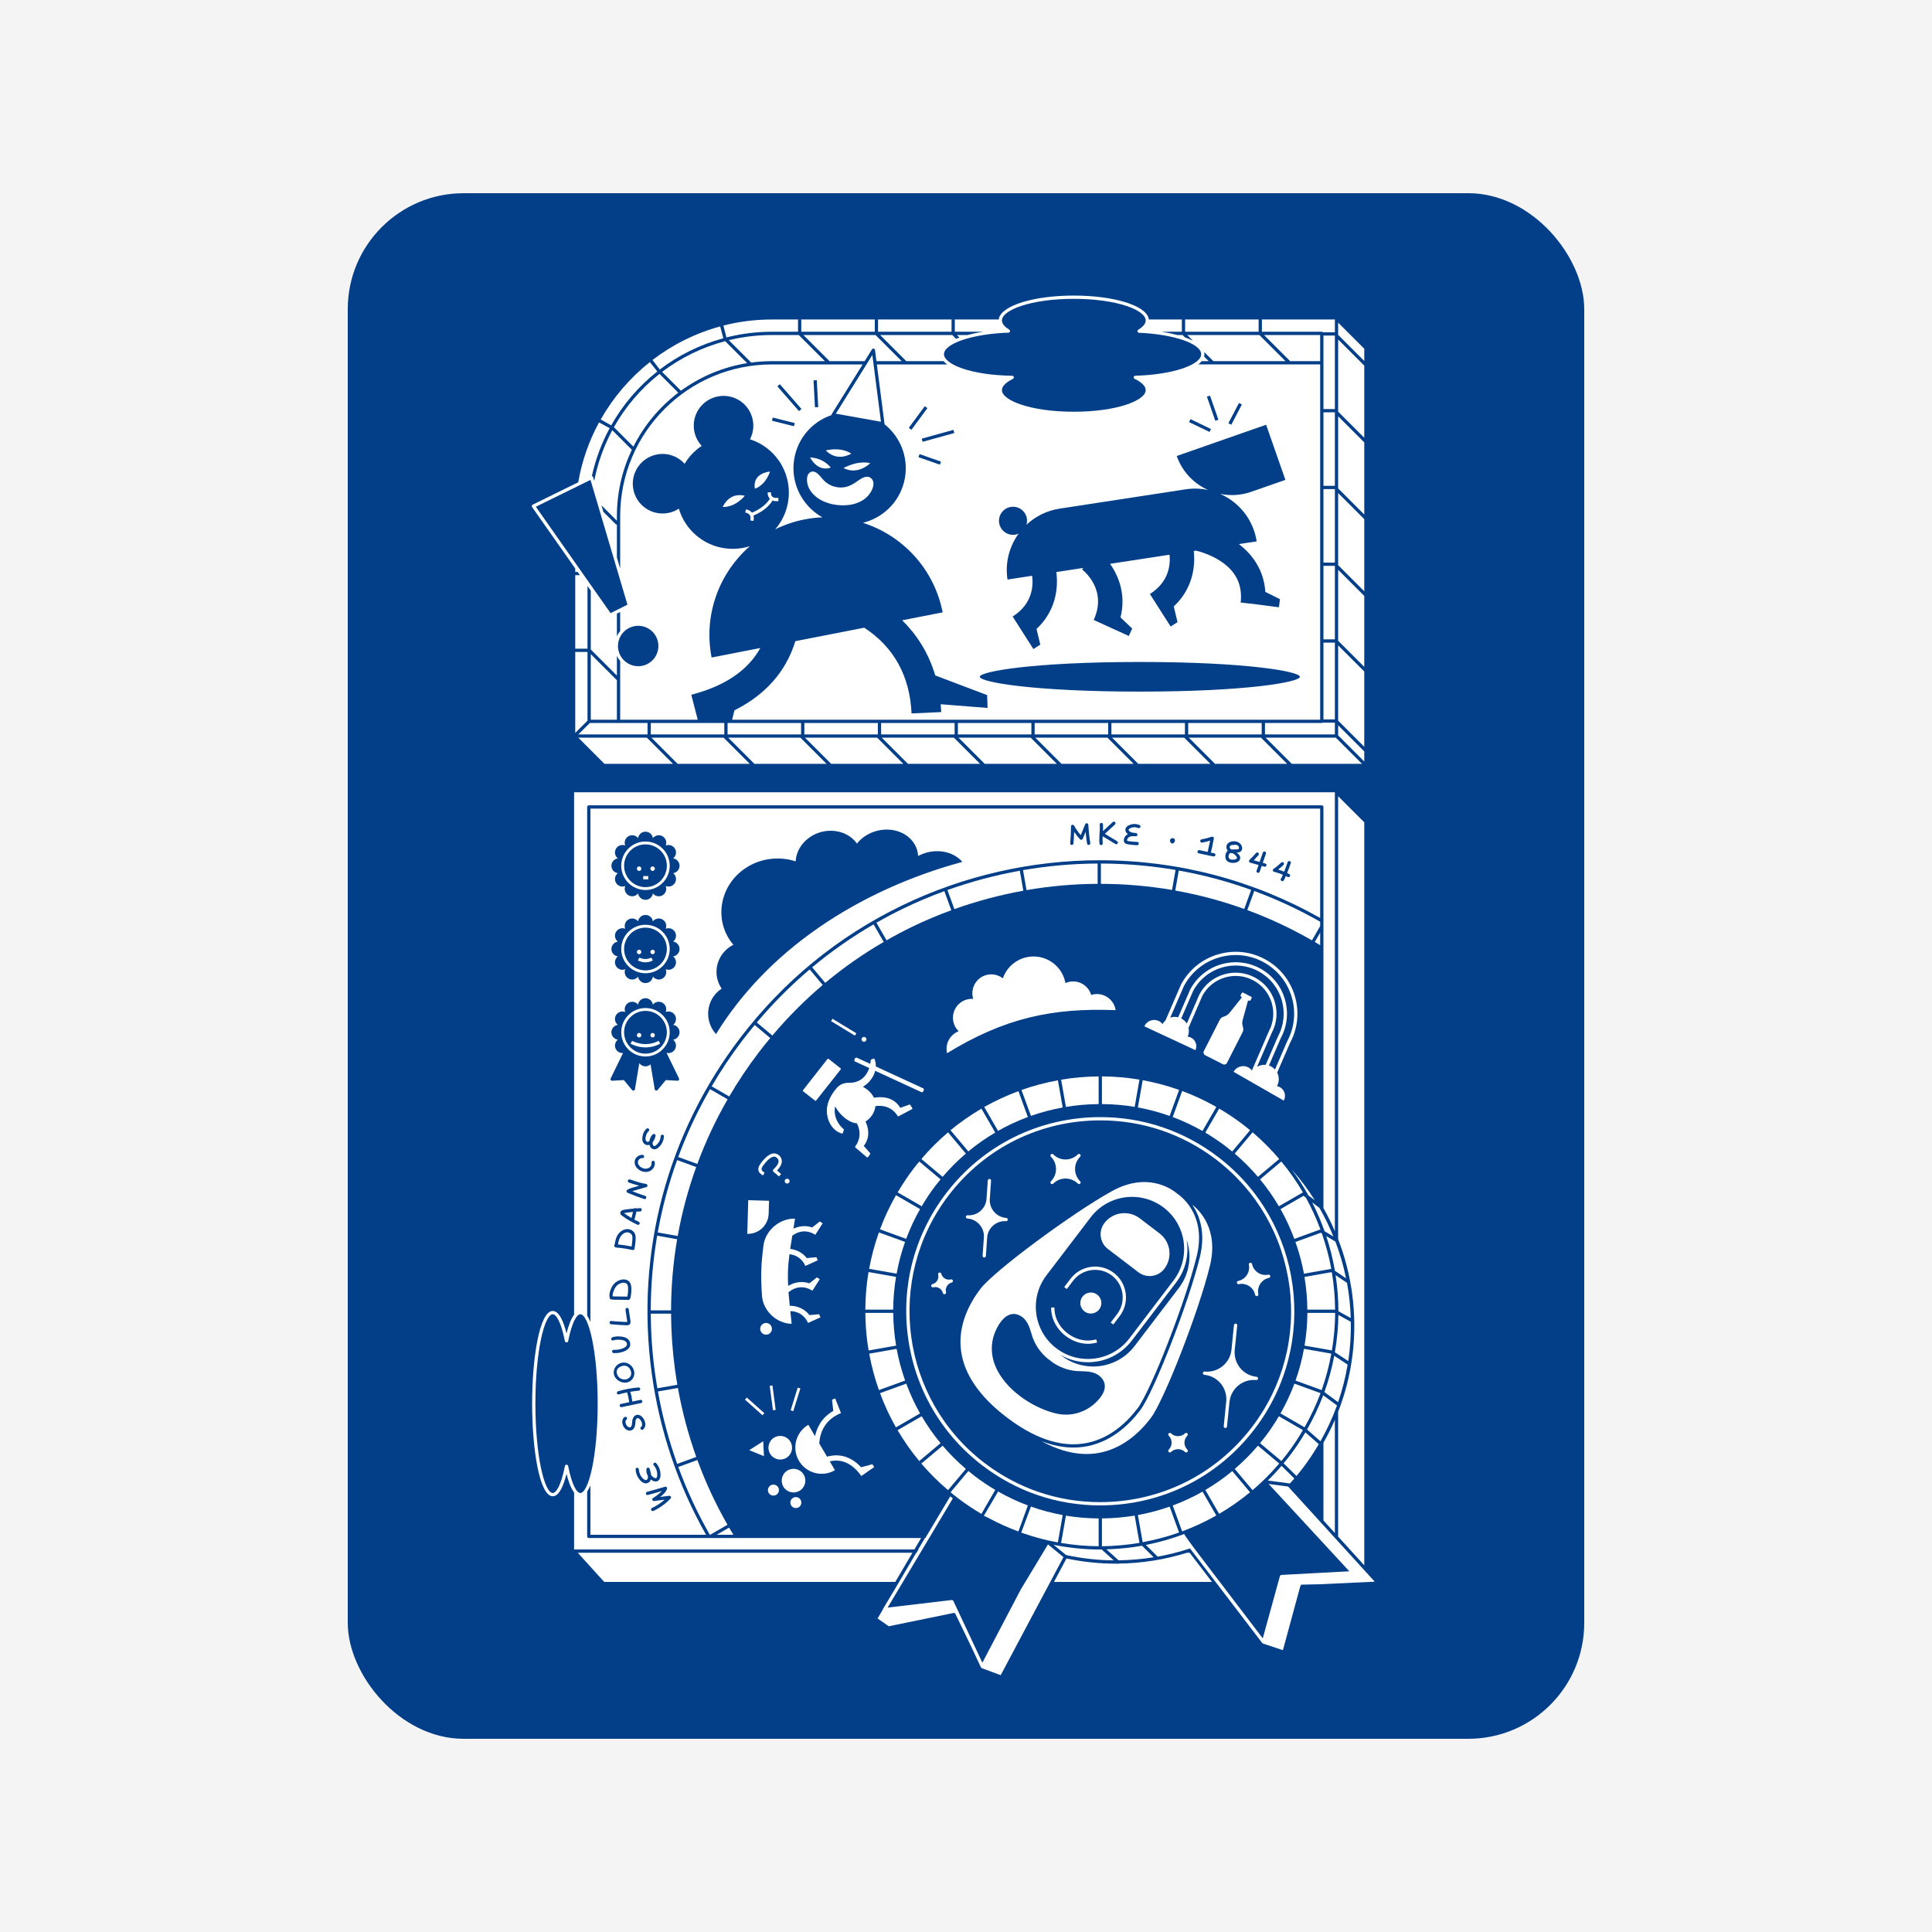 <?xml version="1.0" encoding="UTF-8"?>
<svg xmlns="http://www.w3.org/2000/svg" width="500" height="500" viewBox="0 0 500 500">
  <g id="a" data-name="Layer 2">
    <rect x="0" y="0" width="500" height="500" fill="#f4f4f4"></rect>
  </g>
  <g id="b" data-name="Layer 1">
    <g>
      <rect x="90" y="50" width="320" height="400" rx="30" ry="30" fill="#023f88"></rect>
      <g>
        <rect x="168.427" y="187.11" width="19.022" height="2.958" fill="#fff"></rect>
        <path d="M187.208,87.539l-.835-3.059c-6.431,1.754-12.356,4.737-17.509,8.686l1.887,2.466c4.798-3.657,10.352-6.437,16.457-8.093Z" fill="#fff"></path>
        <rect x="342.506" y="86.84" width="2.959" height="19.023" fill="#fff"></rect>
        <rect x="208.163" y="187.11" width="19.023" height="2.958" fill="#fff"></rect>
        <rect x="342.506" y="106.708" width="2.959" height="19.022" fill="#fff"></rect>
        <polygon points="149.673 190.068 167.582 190.068 167.582 187.11 152.64 187.11 149.673 190.068" fill="#fff"></polygon>
        <rect x="247.899" y="187.11" width="19.023" height="2.958" fill="#fff"></rect>
        <path d="M170.108,96.139l-1.931-2.432c-5.132,4.074-9.46,9.113-12.71,14.845l2.709,1.536c3.026-5.373,7.077-10.113,11.932-13.95Z" fill="#fff"></path>
        <rect x="342.506" y="146.443" width="2.959" height="19.022" fill="#fff"></rect>
        <rect x="342.506" y="166.311" width="2.959" height="19.869" fill="#fff"></rect>
        <rect x="342.506" y="126.575" width="2.959" height="19.023" fill="#fff"></rect>
        <rect x="228.031" y="187.11" width="19.023" height="2.958" fill="#fff"></rect>
        <path d="M342.083,187.11h-14.712v2.958h18.094v-3.042h-3.142c-.069,.049-.149,.084-.24,.084Z" fill="#fff"></path>
        <rect x="287.635" y="187.11" width="19.022" height="2.958" fill="#fff"></rect>
        <rect x="267.767" y="187.11" width="19.023" height="2.958" fill="#fff"></rect>
        <rect x="307.503" y="187.11" width="19.022" height="2.958" fill="#fff"></rect>
        <rect x="188.295" y="187.11" width="19.022" height="2.958" fill="#fff"></rect>
        <path d="M158.882,110.557l5.036,5.036c2.767-5.497,6.757-10.274,11.618-13.968l-4.858-4.859c-4.806,3.787-8.811,8.475-11.796,13.791Z" fill="#fff"></path>
        <path d="M199.739,93.466h13.744l-6.762-6.762h-6.981c-3.678,0-7.345,.431-10.896,1.281-.074,.018-.146,.04-.221,.058l5.788,5.788c1.745-.233,3.521-.365,5.328-.365Z" fill="#fff"></path>
        <path d="M193.364,93.979l-5.689-5.688c-6.057,1.609-11.568,4.342-16.326,7.952l4.874,4.875c4.977-3.619,10.812-6.123,17.14-7.139Z" fill="#fff"></path>
        <polygon points="152.89 169.28 152.89 186.264 159.652 186.264 159.652 176.042 152.89 169.28" fill="#fff"></polygon>
        <path d="M223.773,93.463l1.896-3.049c.096-.15,.271-.229,.449-.189,.175,.038,.307,.182,.329,.359l.372,2.879h6.529l-6.761-6.761h-18.673l6.761,6.761h9.097Z" fill="#fff"></path>
        <polygon points="341.653 93.463 341.66 86.702 327.123 86.702 333.884 93.463 341.653 93.463" fill="#fff"></polygon>
        <polygon points="233.771 197.674 227.011 190.913 208.339 190.913 215.1 197.674 233.771 197.674" fill="#fff"></polygon>
        <polygon points="333.111 197.674 326.351 190.913 307.678 190.913 314.438 197.674 333.111 197.674" fill="#fff"></polygon>
        <polygon points="273.508 197.674 266.747 190.913 248.074 190.913 254.835 197.674 273.508 197.674" fill="#fff"></polygon>
        <polygon points="213.904 197.674 207.144 190.913 188.471 190.913 195.231 197.674 213.904 197.674" fill="#fff"></polygon>
        <polygon points="253.64 197.674 246.879 190.913 228.206 190.913 234.967 197.674 253.64 197.674" fill="#fff"></polygon>
        <polygon points="334.307 197.674 352.474 197.674 345.713 190.913 327.546 190.913 334.307 197.674" fill="#fff"></polygon>
        <polygon points="313.243 197.674 306.482 190.913 287.811 190.913 294.571 197.674 313.243 197.674" fill="#fff"></polygon>
        <polygon points="293.376 197.674 286.615 190.913 267.942 190.913 274.703 197.674 293.376 197.674" fill="#fff"></polygon>
        <polygon points="194.036 197.674 187.275 190.913 168.603 190.913 175.363 197.674 194.036 197.674" fill="#fff"></polygon>
        <polygon points="156.431 197.674 174.168 197.674 167.407 190.913 149.67 190.913 156.431 197.674" fill="#fff"></polygon>
        <polygon points="353.071 154.225 346.311 147.464 346.311 165.828 353.071 172.589 353.071 154.225" fill="#fff"></polygon>
        <polygon points="353.071 173.784 346.311 167.024 346.311 186.508 353.071 193.269 353.071 173.784" fill="#fff"></polygon>
        <polygon points="353.071 134.357 346.311 127.596 346.311 146.269 353.071 153.03 353.071 134.357" fill="#fff"></polygon>
        <polygon points="353.071 194.464 346.311 187.703 346.311 190.316 353.071 197.076 353.071 194.464" fill="#fff"></polygon>
        <polygon points="353.071 90.256 346.311 83.495 346.311 86.665 353.071 93.426 353.071 90.256" fill="#fff"></polygon>
        <polygon points="353.071 94.621 346.311 87.861 346.311 106.532 353.071 113.293 353.071 94.621" fill="#fff"></polygon>
        <polygon points="353.071 114.489 346.311 107.728 346.311 126.401 353.071 133.161 353.071 114.489" fill="#fff"></polygon>
        <path d="M187.05,131.208c3.431,.065,5.695-2.909,5.695-2.909-4.197-1.005-5.695,2.909-5.695,2.909Z" fill="#fff"></path>
        <path d="M198.439,123.836c.604-.975,.836-1.81,.836-1.81-4.914,.645-3.904,4.463-3.904,4.463,.744-.281,1.36-.7,1.866-1.171,.506-.471,.9-.994,1.202-1.482Z" fill="#fff"></path>
        <path d="M199.934,129.532c.269,.108,.585,.177,.968,.177,.045,0,.09,0,.137-.002l.422-.017-.032-.845-.423,.016c-1.325,.062-1.454-.868-1.47-1.055l-.03-.419-.843,.06,.029,.422c.024,.332,.177,.806,.538,1.191-.393,.679-1.637,2.392-4.619,3.608-.344-.411-.802-.649-1.128-.739l-.405-.112-.227,.809,.403,.117c.117,.034,1.14,.367,.971,1.524l-.062,.419,.837,.122,.061-.418c.054-.37,.025-.691-.054-.972,3.081-1.275,4.439-3.059,4.927-3.886Z" fill="#fff"></path>
        <path d="M225.222,119.898s-2.604-.981-6.922,1.215c0,0,3.187,2.072,6.922-1.215Z" fill="#fff"></path>
        <path d="M211.006,120.145c.447,.404,1.003,.772,1.669,.963s1.439,.207,2.32-.092c0,0-1.655-2.421-5.336-2.636,0,0,.453,.957,1.347,1.765Z" fill="#fff"></path>
        <path d="M213.719,116.556s2.498,3.083,6.597,.852c0,0-2.187-1.791-6.597-.852Z" fill="#fff"></path>
        <path d="M209.25,126.097c.594,1.314,1.63,2.39,2.965,3.176,1.336,.786,2.953,1.265,4.561,1.435,1.594,.168,3.26,.046,4.696-.421,1.437-.467,2.685-1.255,3.584-2.49,.794-1.09,1.605-2.999,.349-4.055-1.103-.927-2.575,.113-3.54,.799-1.433,1.02-2.897,1.787-4.822,1.595-1.853-.185-3.25-1.047-4.281-2.298-.241-.292-.564-.705-.938-1.06-.632-.6-1.418-1.05-2.204-.521-1.138,.765-.808,2.874-.371,3.839Z" fill="#fff"></path>
        <polygon points="227.994 109.152 225.761 91.868 216.312 107.062 227.994 109.152" fill="#fff"></polygon>
        <path d="M188.646,87.163c3.617-.865,7.35-1.305,11.094-1.305h6.786v-3.172h.845v3.17h19.022v-3.17h.845v3.17h19.023v-3.17h.845v3.17h7.326c-1.436,.224-2.8,.507-4.054,.846h-2.728l.651,.651c-.296,.108-.587,.218-.861,.335l-.985-.985h-18.673l6.761,6.761h9.647c.247,.294,.57,.575,.931,.849h-18.194l1.977,15.304c.007,.054-.004,.106-.017,.157,4.377,3.464,6.552,9.297,5.062,15.048-1.39,5.363-5.598,9.245-10.626,10.477,10.239,3.278,18.428,11.884,20.635,23.181l-10.475,2.047c3.544,3.491,6.734,8.13,8.557,14.271l13.43,5.093,.114,3.326-12.135-.962c.061,.664,.113,1.337,.145,2.029l-7.686,.351c-.443-9.703-4.562-17.158-12.243-22.188l-17.837,3.486c-.141,.467-.295,.939-.467,1.415-2.969,8.244-9.008,13.337-15.292,16.486l-.603,2.433h152.192V94.309h-7.187v.003h-24.361c.35-.27,.649-.552,.888-.849h1.82l-1.197-1.197c.048-.196,.082-.394,.082-.599,0-.203-.032-.401-.081-.596l2.392,2.392h18.673l-6.761-6.761h-18.673l1.496,1.496c-.62-.323-1.323-.621-2.089-.894l-.603-.602h-1.341c-1.255-.339-2.619-.622-4.048-.846h5.195v-3.17h.845v3.17h19.022v-3.17h.845v3.17h15.504c.112,0,.22,.045,.299,.124,.004,.004,.005,.009,.009,.013h3.074v-3.308h-48.154c-.016-.141-.023-.283-.065-.422-.99-3.285-9.13-5.769-19.344-5.769s-18.354,2.484-19.345,5.769c-.042,.139-.049,.281-.065,.422h-58.753c-4.32,0-8.514,.545-12.522,1.564l.782,3.083c.216-.055,.429-.117,.646-.169Zm46.544,23.569l4.139-5.606,.68,.502-4.139,5.606-.68-.502Zm8.055,9.532l-5.542-1.947,.279-.797,5.542,1.947-.279,.797Zm-4.479-5.928l-.225-.814,8.203-2.266,.225,.814-8.203,2.266Zm97.653,60.817c0,1.376-13.843,3.834-41.424,3.834s-41.424-2.458-41.424-3.834,13.843-3.835,41.424-3.835,41.424,2.459,41.424,3.835Zm-3.759-50.964l-8.867,3.099c-2.679,.937-5.44,1.057-8.031,.521,4.879,2.14,8.598,6.64,9.465,12.295l-4.597,.704c3.554,2.743,6.465,6.767,6.839,12.37l3.789,1.888-.272,2.094-6.051-.785v-.01s-3.85-.425-3.85-.425c.507-4.596-1.21-8.111-5.248-10.748-2.581-1.685-5.319-2.449-6.295-2.684l-.594,.091c.465,4.208-.399,9.904-5.175,14.343l.969,4.065-1.781,1.135-1.954-3.067s-.002,.001-.003,.002l-3.406-5.348c4.871-3.104,5.353-7.459,5.08-10.17l-15.399,2.36c2.343,3.298,4.148,8.14,2.708,13.862l3.025,2.884-.877,1.921-3.307-1.511s-.001,.003-.002,.004l-5.768-2.635c3.515-7.698-2.335-12.53-3.014-13.056l.31-.409-6.971,1.068c.56,4.24-.206,10.148-5.127,14.725l.969,4.065-1.781,1.135-1.953-3.066s-.002,.001-.003,.002l-3.408-5.348c5.112-3.258,5.389-7.885,5.033-10.552l-6.373,.977c-.667-4.356,.482-8.568,2.878-11.876-.426,.185-.895,.293-1.388,.301-2.006,.031-3.657-1.569-3.688-3.575-.031-2.006,1.569-3.657,3.575-3.688,2.006-.031,3.657,1.569,3.688,3.575,.006,.383-.064,.747-.169,1.095,2.291-2.155,5.232-3.666,8.576-4.179l32.668-5.006c1.984-.304,3.934-.214,5.787,.181-3.672-1.636-6.693-4.71-8.124-8.805h0s23.131-8.085,23.131-8.085l4.986,14.264Zm-12.018-19.886l.75,.393-2.733,5.223-.75-.393,2.733-5.223Zm-7.894-1.787l.399-.139,2.176,6.249-.799,.277-2.176-6.249,.4-.139Zm.655,8.507l-.182,.381-.183,.381-5.314-2.551,.365-.762,5.314,2.551Zm-52.424-24.927c.187-.006,.347-.134,.395-.313,.048-.181-.027-.371-.186-.469-.861-.533-1.889-1.379-1.889-2.375,0-2.704,7.475-5.6,18.602-5.6s18.601,2.896,18.601,5.6c0,1.011-1.049,1.865-1.93,2.403-.158,.097-.235,.286-.188,.466,.047,.181,.205,.309,.392,.316,9.019,.381,16.083,2.814,16.083,5.541,0,2.831-7.647,5.332-17.047,5.575-.195,.005-.361,.144-.402,.334s.054,.385,.229,.47c1.848,.894,2.864,1.927,2.864,2.91,0,2.705-7.474,5.601-18.601,5.601s-18.602-2.896-18.602-5.601c0-.979,1.011-2.01,2.846-2.901,.176-.085,.271-.28,.229-.472-.043-.19-.211-.328-.406-.331-10.91-.17-17.663-3.031-17.663-5.585,0-2.776,7.48-5.275,16.675-5.569Z" fill="#fff"></path>
        <path d="M148.872,147.131v42.54l3.172-3.162v-17.789h-3.171v-.845h3.171v-16.228l.846,1.204v15.234l6.763,6.763v-5.124c.021,.047,.038,.095,.061,.141,.215,.438,.486,.828,.785,1.188v15.212h20.075l-1.67-6.469c8.681-2.241,14.671-6.306,17.872-12.094l-12.611,2.465c-2.164-11.071,1.97-21.905,9.902-28.821-5.489,1.759-11.735,.147-15.636-4.565-1.293-1.562-2.202-3.314-2.743-5.143-.851,.557-1.825,.955-2.891,1.141-4.194,.732-8.187-2.073-8.919-6.267s2.073-8.187,6.267-8.919c2.705-.472,5.32,.532,7.037,2.427,.824-1.369,1.874-2.631,3.174-3.708,.402-.333,.818-.638,1.243-.92-.976-1.053-1.674-2.386-1.94-3.906-.732-4.194,2.073-8.187,6.267-8.919s8.187,2.074,8.919,6.267c.301,1.724-.004,3.41-.749,4.854,2.545,.82,4.897,2.338,6.729,4.55,4.586,5.539,4.359,13.46-.178,18.734,2.349-1.151,4.883-2.02,7.573-2.546,1.548-.303,3.092-.482,4.621-.545-5.665-3.135-8.733-9.793-7.034-16.351,1.276-4.923,4.929-8.593,9.409-10.116-.01-.092,0-.185,.05-.266l7.981-12.833h-23.506c-21.638,0-39.241,17.604-39.241,39.241v13.589l-.846-2.856v-8.661l-.167,.167-3.337-3.337-.503-1.698,4.006,4.006v-1.211c0-6.138,1.391-11.956,3.868-17.162l-5.062-5.062c-2.182,4.064-3.772,8.478-4.68,13.122l-.289-.976c-.035-.119-.121-.217-.235-.267-.027-.012-.056-.011-.083-.017,.962-4.373,2.525-8.533,4.607-12.385l-2.748-1.495c-2.592,4.761-4.431,9.984-5.391,15.504l-.47,.231-11.309,5.556c-.11,.055-.192,.155-.223,.275-.031,.119-.008,.246,.063,.348l10.75,15.305,.422,.601Zm62.516-48.732l.367,6.959-.844,.045-.367-6.959,.844-.045Zm-9.565,1.034l5.599,6.408-.637,.557-5.599-6.408,.637-.557Zm-1.835,8.627l5.698,1.427-.205,.82-5.698-1.427,.205-.82Zm-51.115,40.792v-.845h.614l.594,.845h-1.208Zm10.78,15.793v-5.842l.846-.423v4.926c-.34,.411-.625,.86-.846,1.339Zm5.508-2.69c.567,0,1.139,.094,1.692,.283,1.321,.451,2.389,1.39,3.004,2.643,.616,1.253,.707,2.671,.256,3.993-.451,1.321-1.39,2.389-2.643,3.004-2.586,1.271-5.726,.2-6.998-2.387-.616-1.254-.707-2.672-.256-3.993s1.39-2.389,2.644-3.004c.729-.358,1.512-.539,2.301-.539Zm-12.339-37.759l9.563,32.295-4.37,2.186-19.339-27.532,14.146-6.948Z" fill="#fff"></path>
        <path d="M173.323,401.427h0v-.423h63.319l1.743-2.962h-65.062v-.423h0v.423h-20.943c-.233,0-.423-.189-.423-.423v-11.599c.301-.436,.582-.987,.846-1.627v12.803h29.924c-7.25-12.803-12.065-26.999-14.092-42.02-4.176-30.947,3.95-61.667,22.88-86.502,11.247-14.757,25.361-26.312,41.949-34.341,15.817-7.655,33.491-11.702,51.11-11.702,20.256,0,39.705,5.137,57.083,14.933v-28.303H152.803v132.851c-.264-.64-.545-1.19-.846-1.627V208.839c0-.233,.189-.423,.423-.423h189.7c.233,0,.423,.189,.423,.423v103.815c1.095,1.935,2.079,3.931,2.958,5.98v-113.6s0,0,0,0H148.574v135.225c-.84,1.084-1.483,2.929-1.957,4.825-.74-2.961-1.888-5.806-3.563-5.806-3.47,0-5.342,12.353-5.342,23.976s1.872,23.976,5.342,23.976c1.676,0,2.823-2.845,3.563-5.806,.474,1.896,1.117,3.741,1.957,4.825v14.757s0,0,.001,0h24.748v.423Zm-15.144-59.553c1.32,.132,2.646,.219,3.972,.251,0,0,.104,.002,.182-.001-.01-.047-.011-.124-.016-.156-.048-.329-.096-.658-.144-.987-.096-.658-.193-1.316-.289-1.974-.033-.227,.073-.453,.312-.511,.207-.05,.478,.086,.511,.312,.114,.778,.228,1.555,.341,2.333,.089,.611,.401,1.573-.43,1.794-.325,.087-.704,.03-1.036,.018-.377-.014-.753-.031-1.13-.053-.768-.044-1.534-.105-2.299-.182-.54-.054-.515-.899,.027-.845Zm.649,7.457c.787,.039,1.576-.072,2.314-.352,.493-.187,1.206-.575,1.124-1.21-.082-.629-.8-.915-1.341-.996-.359-.054-.73-.066-1.092-.063-.349,.003-.709,.034-1.035,.169-.212,.088-.455,.048-.573-.17-.101-.186-.041-.486,.17-.573,.776-.323,1.66-.32,2.484-.217,.698,.087,1.408,.32,1.852,.898,.442,.575,.509,1.316,.109,1.937-.394,.612-1.082,.922-1.751,1.135-.735,.235-1.518,.327-2.288,.288-.544-.027-.517-.873,.027-.845Zm1.804,3.432c1.184-.395,2.32,.123,2.972,.996,.646,.866,.816,2.081,.081,3.101-.161,.224-.36,.422-.59,.576-1.174,.79-2.852,.323-3.708-.722-1.141-1.391-.425-3.396,1.245-3.952Zm2.135-46.714c-.519-.165-.269-.974,.25-.808,1.362,.434,2.725,.944,4.146,1.15,.461,.067,.567,.696,.086,.834-.794,.227-1.588,.455-2.382,.682-.412,.118-.839,.224-1.251,.365,1.106,.449,2.227,.859,3.362,1.228,.518,.168,.268,.977-.251,.808-1.456-.473-2.888-1.012-4.295-1.616-.336-.144-.402-.571-.076-.776,.67-.421,1.474-.592,2.227-.807,.278-.08,.556-.159,.834-.239-.892-.241-1.769-.541-2.65-.821Zm-.53,6.928c.37-.053,.741-.099,1.113-.137,.241-.025,.483-.043,.725-.062,.111-.108,.288-.151,.433-.113,.052,.014,.094,.04,.132,.07,.145-.009,.289-.017,.434-.024,.111-.005,.231-.001,.347-.007,.069-.041,.146-.067,.225-.063,.173,.01,.303,.09,.391,.24,.097,.166,.046,.379-.082,.51-.163,.166-.378,.146-.593,.153-.194,.006-.389,.015-.583,.025-.026,.001-.052,.005-.078,.006-.152,.693-.32,1.383-.511,2.066,.353,.186,.711,.363,1.073,.529,.209,.095,.354,.288,.279,.529-.061,.199-.321,.373-.529,.279-.742-.338-1.467-.707-2.17-1.122-.609-.359-1.201-.749-1.771-1.166-.296-.216-.587-.431-.541-.84,.04-.356,.328-.594,.655-.692,.336-.101,.706-.131,1.052-.181Zm1.348,5.48c.672,.438,.929,1.126,.924,1.906-.006,.918-.116,1.835-.285,2.737,0,.002-.003,.004-.003,.006,0,.041,0,.083-.011,.121-.071,.229-.307,.33-.529,.279-1.36-.315-2.739-.527-4.13-.639-.026-.002-.044-.014-.067-.019-.297,.041-.593-.25-.505-.607,.017-.07,.059-.124,.108-.169,0-.004,.002-.009,.002-.012,.007-.055,.015-.109,.023-.164,.018-.119,.037-.238,.058-.357,.041-.231,.09-.46,.153-.686,.127-.455,.31-.906,.568-1.303,.785-1.207,2.376-1.952,3.693-1.093Zm-2.895,44.887c.711-.149,1.422-.299,2.133-.448-.092-.864-.275-1.717-.536-2.546-.714,.147-1.423,.318-2.123,.524-.524,.154-.719-.669-.199-.822,1.733-.509,3.509-.833,5.309-.986,.229-.02,.416,.228,.409,.436-.008,.247-.208,.39-.436,.409-.713,.061-1.422,.16-2.127,.282,.255,.826,.428,1.672,.527,2.53,.692-.145,1.383-.29,2.075-.436,.533-.112,.731,.711,.199,.822-1.677,.352-3.355,.704-5.032,1.056-.533,.112-.731-.711-.199-.822Zm2.401,6.894c-.874,.073-1.59-.621-1.88-1.388-.273-.722-.266-1.682,.46-2.13,.465-.287,.865,.459,.404,.743-.288,.177-.192,.696-.119,.958,.102,.364,.333,.718,.679,.891,.946,.471,.927-.955,.984-1.492,.083-.792,.541-1.736,1.481-1.671,.879,.061,1.52,.953,1.779,1.717,.257,.758,.167,1.642-.52,2.13-.187,.133-.475,.012-.574-.17-.118-.218-.016-.441,.17-.573,.276-.197,.232-.679,.166-.96-.097-.411-.319-.8-.639-1.079-.258-.225-.573-.32-.801-.016-.255,.339-.226,.803-.256,1.203-.059,.806-.396,1.758-1.335,1.836Zm9.541,15.06c-.224,.72-.79,1.261-1.338,1.751-.145,.129-.302,.244-.453,.366,.769-.102,1.538-.203,2.307-.305,.414-.055,.696,.399,.389,.719-1.265,1.323-2.767,2.41-4.419,3.198-.491,.234-.895-.509-.404-.743,1.203-.574,2.312-1.305,3.308-2.177-.902,.119-1.804,.239-2.707,.358-.467,.062-.729-.525-.301-.783,.576-.347,1.119-.739,1.625-1.183,.216-.19,.45-.391,.657-.613-1.204,.354-2.412,.698-3.625,1.021-.528,.141-.724-.682-.199-.822,1.559-.416,3.111-.857,4.656-1.323,.314-.095,.595,.242,.504,.536Zm-4.504-5.166c.149,.498,.32,1.059,.386,1.613,.011,.016,.018,.034,.03,.05,.167,.225,.375,.417,.615,.562,.172,.104,.499,.295,.69,.158,.187-.133,.219-.465,.234-.672,.023-.304,.009-.608-.05-.908-.124-.636-.409-1.219-.839-1.703-.362-.407,.254-.987,.617-.579,.593,.668,.987,1.502,1.091,2.392,.087,.736,.078,1.847-.695,2.241-.573,.292-1.254,.011-1.765-.394-.219,.689-.875,1.143-1.611,.961-.733-.182-1.32-.868-1.699-1.484-.393-.639-.596-1.367-.634-2.113-.027-.545,.818-.513,.845,.027,.049,.986,.586,2.21,1.511,2.679,.582,.295,.852-.257,.839-.772-.002-.065-.012-.132-.018-.197-.304-.536-.453-1.154-.381-1.773,.055-.473,.694-.554,.834-.086Zm.393-77.263c-1.287,.91-3.225,.291-3.982-1.018-.365-.631-.405-1.427-.006-2.052,.378-.592,1.066-.966,1.77-.926,.544,.031,.517,.876-.027,.845-.539-.031-1.081,.353-1.175,.9-.103,.593,.329,1.163,.798,1.47,.556,.364,1.339,.506,1.953,.201,.493-.245,.866-.802,.765-1.365-.096-.535,.726-.734,.822-.199,.151,.836-.232,1.66-.919,2.146Zm2.596-6.677c-.397,.566-1.093,1.322-1.857,1.243-.654-.067-1.044-.583-1.177-1.168-.454,.169-.954,.104-1.355-.267-.584-.54-.575-1.379-.412-2.097,.153-.675,.463-1.341,1-1.794,.415-.35,.996,.265,.579,.617-.385,.325-.595,.765-.725,1.245-.114,.422-.224,.984,.08,1.353,.262,.318,.583,.195,.83-.038,.103-.645,.359-1.309,.875-1.711,.341-.266,.783,.011,.693,.434-.122,.575-.381,1.164-.762,1.632-.024,.349,.059,1.078,.566,.94,.227-.062,.432-.265,.595-.424,.192-.187,.354-.397,.492-.627,.269-.448,.418-.952,.442-1.474,.025-.544,.87-.517,.845,.027-.034,.752-.276,1.492-.709,2.11Zm158.521-71.365c.703-.466,1.355-1.007,1.955-1.599,.163-.161,.448-.135,.597,.029,.158,.174,.134,.437-.029,.597-.431,.426-.892,.816-1.374,1.18,.524,.16,1.038,.347,1.543,.558,.038-.094,.078-.187,.116-.281,.288-.722,.555-1.452,.805-2.189,.175-.516,.982-.262,.807,.254-.293,.863-.615,1.716-.96,2.56,.199,.096,.398,.193,.594,.296,.203,.107,.246,.402,.131,.584-.129,.204-.382,.238-.584,.131-.155-.082-.313-.154-.471-.23-.132,.307-.262,.614-.402,.917-.116,.252-.301,.496-.62,.393-.266-.086-.413-.43-.238-.668,.034-.046,.075-.085,.12-.116,.144-.278,.257-.585,.378-.87-.748-.313-1.517-.572-2.306-.766-.166-.041-.276-.21-.291-.37-.018-.184,.083-.315,.227-.411Zm-6.271-2.296c.58-.54,1.132-1.112,1.642-1.72,.147-.176,.37-.267,.584-.131,.174,.111,.278,.409,.131,.584-.4,.476-.824,.929-1.262,1.369,.509,.144,1.018,.288,1.527,.432,.278-.804,.556-1.609,.834-2.413,.178-.515,.985-.261,.807,.254l-.826,2.389c.227,.064,.453,.128,.68,.192,.526,.149,.269,.955-.254,.807l-.703-.199c-.174,.503-.348,1.007-.522,1.51-.075,.217-.307,.347-.53,.276-.237-.075-.318-.306-.276-.53,.012-.063,.023-.127,.035-.19,.011-.062,.043-.113,.085-.156,.132-.38,.263-.76,.394-1.14l-2.187-.618c-.315-.089-.385-.504-.157-.717Zm-5.831-2.712c-.861-2.101,2.458-2.768,3.539-1.354,.397,.519,.632,1.331,.08,1.836-.321,.293-.725,.345-1.138,.35,.419,.266,.789,.612,.918,1.106,.174,.663-.295,1.213-.897,1.413-1.137,.378-2.838,.097-2.913-1.361-.03-.59,.133-1.266,.628-1.624-.087-.111-.162-.23-.218-.366Zm-7.617,.484c.073-.233,.307-.324,.53-.276l2.104,.446c.226-.969,.435-1.942,.626-2.918-.675,.205-1.357,.384-2.052,.51-.535,.097-.712-.73-.175-.828,.913-.166,1.812-.4,2.689-.703,.136-.047,.31,.03,.4,.13,.11,.121,.119,.259,.09,.411-.223,1.197-.478,2.387-.755,3.573,.296,.063,.592,.125,.887,.188,.225,.048,.34,.329,.276,.53-.073,.233-.307,.324-.531,.276l-1.044-.221c-.078,.021-.159,.028-.233,.005-.059-.019-.109-.049-.15-.086-.796-.169-1.592-.338-2.389-.507-.225-.048-.34-.329-.276-.53Zm-7.105-2.809c.006-.06,.014-.125,.036-.182,.017-.044,.036-.089,.061-.129,.004-.006,.008-.012,.012-.018,.022-.03,.052-.065,.078-.092,.066-.069,.159-.115,.25-.136,.042-.01,.081-.012,.12-.011,.052-.013,.104-.021,.159-.018,.1,.005,.165,.032,.252,.077,.097,.05,.179,.15,.229,.245,.049,.094,.078,.218,.068,.324-.005,.059-.015,.124-.037,.18-.022,.055-.047,.112-.078,.163-.047,.075-.109,.141-.167,.206-.078,.088-.188,.159-.306,.177-.126,.019-.261,.003-.368-.073-.038-.027-.074-.057-.107-.091-.02-.021-.037-.049-.053-.073-.026-.037-.051-.073-.07-.115-.024-.055-.045-.112-.06-.171-.015-.06-.018-.125-.021-.185-.002-.026-.002-.052,.001-.078Zm-11.95-.268c.097-.581,.504-1.073,1.015-1.354-.483-.361-.813-.984-.524-1.57,.288-.584,1.03-.884,1.636-.995,.623-.115,1.278-.053,1.863,.193,.211,.089,.35,.296,.276,.53-.064,.203-.32,.365-.531,.276-.406-.17-.843-.251-1.283-.196-.378,.048-.877,.175-1.142,.471-.267,.298,.175,.624,.419,.742,.31,.15,.658,.203,1.002,.233,.127,.007,.254,.015,.38,.029,.536,.062,.507,.883-.041,.845-.115-.008-.23-.017-.347-.028-.745-.036-1.704,.087-1.885,.913-.052,.237,.004,.296,.232,.344,.256,.054,.521,.082,.78,.113,.536,.065,1.074,.106,1.614,.126,.545,.02,.503,.865-.041,.845-.746-.027-1.489-.096-2.227-.211-.336-.052-.693-.101-.946-.352-.252-.251-.307-.616-.251-.954Zm-6.255-3.867c-.016-.229,.236-.412,.443-.402,.247,.012,.386,.215,.402,.443,.04,.568,.02,1.137-.013,1.705,.849-.787,1.698-1.574,2.546-2.362,.4-.371,.967,.256,.568,.626-.869,.806-1.739,1.613-2.608,2.419,1.058,.642,2.116,1.285,3.174,1.927,.467,.284,.011,.996-.453,.715-1.102-.669-2.204-1.338-3.306-2.007-.031,.594-.043,1.188,.019,1.782,.024,.228-.084,.45-.327,.501-.207,.044-.477-.099-.501-.327-.176-1.676,.173-3.345,.056-5.02Zm-7.431,.49c.003-.441,.604-.522,.8-.17,.488,.88,1.065,1.698,1.717,2.46,.382-.934,.763-1.869,1.145-2.803,.187-.458,.802-.333,.826,.148,.08,1.571,.249,3.135,.5,4.688,.087,.536-.74,.714-.828,.175-.165-1.016-.289-2.038-.382-3.063-.241,.591-.483,1.183-.724,1.774-.12,.293-.485,.405-.717,.157-.562-.601-1.068-1.249-1.529-1.928-.033,1.002-.083,2.003-.172,3.001-.048,.542-.893,.502-.845-.041,.131-1.462,.201-2.929,.21-4.397Zm-88.483,31.325c.355-.257,.73-.472,1.113-.665-.211-.246-.416-.497-.61-.762-4.364-5.958-2.91-14.375,3.396-18.838,3.969-2.81,8.991-3.406,13.313-1.996,.14-2.357,1.402-4.689,3.675-6.249,3.892-2.669,9.27-2.072,11.97,1.346,.081,.102,.147,.21,.221,.315,.562-.707,1.248-1.356,2.067-1.909,4.019-2.712,9.529-2.164,12.274,1.231,.938,1.159,1.415,2.504,1.488,3.879,3.936-2.105,8.857-1.494,11.454,1.532-13.298,3.607-26.016,9.285-37.199,17.021-11.434,7.909-20.216,17.27-26.554,27.541-.18-.199-.353-.408-.516-.63-2.544-3.466-1.835-8.336,1.623-10.881,.116-.085,.239-.158,.359-.236-2.356-3.454-1.546-8.188,1.927-10.701Zm-28.801-23.034c-.326-.258-.565-.606-.675-1.015-.135-.503-.065-1.027,.194-1.478,.488-.844,1.517-1.177,2.398-.829-.154-.387-.186-.808-.076-1.218,.134-.501,.456-.921,.906-1.18,.449-.26,.972-.33,1.477-.194,.409,.109,.758,.348,1.015,.674,.139-.937,.942-1.661,1.917-1.661s1.779,.725,1.918,1.662c.59-.742,1.649-.968,2.493-.48,.449,.26,.771,.679,.905,1.181,.11,.409,.077,.831-.076,1.217,.883-.35,1.911-.015,2.397,.83,.26,.449,.329,.974,.194,1.477-.11,.409-.349,.757-.675,1.015,.938,.139,1.663,.941,1.663,1.917s-.724,1.778-1.661,1.917c.326,.258,.564,.607,.674,1.015,.135,.502,.065,1.026-.194,1.477-.26,.449-.679,.771-1.181,.906-.168,.045-.338,.067-.507,.067-.247,0-.486-.063-.716-.156,.356,.884,.026,1.919-.823,2.41-.3,.173-.633,.262-.971,.262-.169,0-.339-.022-.507-.067-.409-.11-.757-.348-1.015-.674-.139,.937-.942,1.661-1.917,1.661s-1.778-.724-1.917-1.662c-.258,.326-.606,.565-1.015,.675-.168,.045-.338,.067-.507,.067-.338,0-.671-.089-.971-.262-.849-.491-1.18-1.526-.823-2.41-.23,.093-.469,.156-.715,.156-.17,0-.34-.022-.508-.067-.502-.135-.921-.457-1.181-.907-.26-.449-.329-.974-.194-1.476,.11-.409,.348-.757,.674-1.015-.937-.139-1.661-.942-1.661-1.917s.724-1.778,1.662-1.917Zm0,21.546c-.326-.258-.564-.607-.674-1.015-.135-.502-.065-1.026,.194-1.477,.26-.449,.679-.771,1.181-.906,.41-.111,.832-.078,1.218,.076-.349-.881-.017-1.909,.828-2.398,.449-.26,.973-.329,1.478-.194,.409,.11,.758,.348,1.015,.675,.139-.938,.942-1.662,1.917-1.662s1.778,.724,1.917,1.661c.258-.326,.607-.564,1.015-.674,.503-.135,1.027-.065,1.478,.194,.844,.488,1.176,1.516,.828,2.397,.386-.154,.807-.187,1.218-.076,.502,.135,.921,.457,1.181,.907,.26,.449,.329,.974,.194,1.476-.11,.409-.348,.757-.674,1.015,.937,.139,1.661,.942,1.661,1.917s-.724,1.778-1.662,1.917c.326,.258,.565,.606,.675,1.015,.135,.503,.065,1.027-.194,1.478-.359,.623-1.015,.972-1.688,.972-.242,0-.482-.062-.715-.155,.158,.39,.192,.815,.082,1.229-.134,.502-.456,.921-.906,1.181-.305,.177-.64,.261-.97,.261-.585,0-1.144-.277-1.521-.755-.133,.944-.938,1.676-1.919,1.676-.975,0-1.778-.724-1.917-1.661-.258,.326-.606,.565-1.015,.674-.168,.045-.338,.067-.507,.067-.338,0-.671-.089-.971-.262-.449-.259-.771-.679-.905-1.18-.111-.414-.077-.84,.081-1.23-.234,.093-.474,.155-.715,.155-.673,0-1.328-.349-1.688-.973-.26-.449-.329-.974-.194-1.477,.11-.409,.348-.758,.675-1.015-.938-.139-1.662-.942-1.662-1.917s.724-1.778,1.661-1.917Zm-1.85,35.399l3.206-6.572c-.05,.004-.098,.02-.149,.02-.169,0-.339-.022-.507-.067-.502-.135-.921-.457-1.181-.907-.488-.844-.262-1.901,.481-2.491-.938-.139-1.663-.941-1.663-1.918s.724-1.778,1.662-1.917c-.326-.258-.565-.606-.675-1.015-.135-.503-.065-1.027,.194-1.478,.488-.845,1.518-1.178,2.399-.828-.35-.881-.017-1.91,.828-2.399,.847-.486,1.905-.261,2.492,.482,.139-.938,.941-1.662,1.917-1.662s1.779,.724,1.917,1.661c.588-.742,1.644-.971,2.492-.481,.845,.488,1.177,1.518,.829,2.399,.883-.351,1.911-.016,2.398,.83,.26,.449,.329,.974,.194,1.477-.11,.409-.349,.757-.675,1.015,.938,.139,1.663,.941,1.663,1.917s-.724,1.779-1.663,1.918c.743,.589,.969,1.647,.481,2.492-.26,.449-.679,.771-1.181,.906-.168,.045-.338,.067-.507,.067s-.338-.022-.501-.067l3.228,6.619c.066,.135,.056,.295-.028,.42-.083,.125-.237,.2-.376,.188l-3.002-.177-2.134,2.578c-.082,.099-.202,.153-.326,.153-.037,0-.073-.005-.11-.015-.159-.043-.279-.176-.307-.339l-1.075-6.45c-.347,.322-.808,.523-1.318,.523-.66,0-1.243-.333-1.595-.837l-1.128,6.764c-.027,.163-.147,.296-.307,.339-.037,.01-.074,.015-.11,.015-.124,0-.244-.055-.326-.153l-2.133-2.578-3.003,.177c-.153,.011-.294-.063-.376-.188-.084-.125-.095-.285-.028-.42Zm.214,54.153c.348-.745,.915-1.368,1.654-1.743,.677-.343,1.533-.521,2.265-.248,.837,.312,1.15,1.079,1.207,1.916,.063,.934-.046,1.884-.243,2.797-.015,.072-.059,.127-.111,.175-.053,.154-.184,.279-.394,.277-.769-.01-1.539-.021-2.308-.031-.385-.005-.769-.01-1.154-.015-.286-.004-.57-.012-.849-.063-.146,.026-.305-.021-.398-.134-.11-.086-.149-.214-.137-.344-.22-.865,.099-1.797,.468-2.587Zm-8.076,53.146c-.852,0-2.126-1.835-3.149-6.985-.04-.198-.213-.341-.415-.341s-.375,.143-.415,.341c-1.023,5.15-2.298,6.985-3.148,6.985-2.127,0-4.496-9.499-4.496-23.13s2.369-23.13,4.496-23.13c.851,0,2.125,1.835,3.148,6.985,.08,.396,.75,.396,.83,0,1.023-5.15,2.298-6.985,3.149-6.985,2.127,0,4.496,9.499,4.496,23.13s-2.369,23.13-4.496,23.13Z" fill="#fff"></path>
        <path d="M159.941,322.057c1.182,.11,2.356,.291,3.516,.54,.069-.411,.125-.824,.158-1.24,.036-.44,.092-.914,.037-1.355-.072-.578-.55-.971-1.11-1.061-.603-.097-1.179,.212-1.592,.63-.525,.531-.778,1.257-.926,1.974-.035,.17-.061,.341-.085,.512Z" fill="#fff"></path>
        <path d="M319.337,222.456c.074-.009,.163-.021,.254-.039,.307-.062,.639-.198,.497-.551-.191-.475-.479-.659-.864-.925-.279-.193-.822-.304-1.081,.027-.21,.268-.26,.891-.059,1.17,.27,.374,.845,.369,1.253,.318Z" fill="#fff"></path>
        <path d="M159.378,335.521c.355,.005,.71,.009,1.065,.014l1.916,.026c.157-.783,.228-1.592,.181-2.388-.034-.572-.243-1.074-.854-1.188-.558-.103-1.152,.101-1.621,.395-.535,.335-.907,.853-1.141,1.432-.191,.474-.465,1.128-.365,1.673,.27,.041,.547,.033,.82,.036Z" fill="#fff"></path>
        <path d="M162.181,314.437c.328,.222,.662,.434,1.002,.638,.08,.048,.164,.091,.245,.138,.142-.521,.272-1.044,.392-1.57-.098,.009-.196,.013-.294,.023-.409,.041-.817,.094-1.223,.154-.207,.031-.414,.064-.62,.099-.051,.009-.115,.027-.178,.043,.062,.046,.125,.091,.188,.137,.161,.115,.323,.228,.488,.339Z" fill="#fff"></path>
        <path d="M318.714,219.826c.34,.079,.74-.032,1.092-.012,.312,.018,.841,.069,.846-.371,.006-.549-.512-.842-.985-.814-.208,.012-.423,.049-.603,.049-.239,0-.518,.037-.689,.226-.287,.317-.045,.833,.34,.922Z" fill="#fff"></path>
        <path d="M160.905,356.887c1.02,.346,1.998-.075,2.333-.865,.174-.41,.175-.919-.082-1.471-.343-.738-.985-1.219-1.812-1.098-.782,.114-1.67,.58-1.738,1.456-.066,.847,.498,1.706,1.299,1.978Z" fill="#fff"></path>
        <path d="M304.152,230.47c6.093,1.086,12.056,2.682,17.852,4.771l1.797-4.936c-6.082-2.193-12.341-3.868-18.736-5.007l-.912,5.172Z" fill="#fff"></path>
        <path d="M322.8,235.528c5.763,2.128,11.355,4.741,16.733,7.835l2.125-3.681v-1.149c-5.49-3.124-11.19-5.776-17.061-7.942l-1.797,4.936Z" fill="#fff"></path>
        <path d="M284.914,228.736c6.231,.019,12.379,.554,18.408,1.58l.912-5.172c-6.327-1.078-12.78-1.641-19.32-1.66v5.252Z" fill="#fff"></path>
        <path d="M170.219,318.965l5.174,.912c1.088-6.076,2.689-12.043,4.785-17.851l-4.937-1.797c-2.201,6.095-3.881,12.358-5.022,18.735Z" fill="#fff"></path>
        <path d="M233.833,235.096c-2.393,1.158-4.728,2.4-7.017,3.705l2.626,4.548c2.178-1.242,4.4-2.423,6.678-3.525,3.279-1.587,6.647-3.001,10.076-4.257l-1.796-4.934c-3.596,1.316-7.128,2.798-10.567,4.463Z" fill="#fff"></path>
        <path d="M245.194,230.342l1.796,4.934c5.798-2.073,11.777-3.666,17.848-4.761l-.912-5.171c-6.371,1.149-12.646,2.821-18.732,4.998Z" fill="#fff"></path>
        <path d="M195.86,264.622l4.023,3.376c4.011-4.76,8.363-9.126,13.038-13.09l-3.376-4.024c-4.908,4.159-9.476,8.742-13.685,13.738Z" fill="#fff"></path>
        <path d="M169.473,355.064c.191,1.414,.415,2.818,.655,4.217l5.172-.912c-.228-1.329-.441-2.663-.622-4.007-.649-4.812-.979-9.618-1.007-14.395h-5.252c.028,5.01,.373,10.05,1.054,15.097Z" fill="#fff"></path>
        <path d="M183.787,397.197l4.484-2.589c-3.057-5.342-5.665-10.942-7.793-16.756l-4.936,1.797c2.228,6.089,4.958,11.953,8.157,17.548h.089Z" fill="#fff"></path>
        <path d="M188.689,395.344l-3.209,1.853h4.317c-.375-.615-.746-1.231-1.108-1.853Z" fill="#fff"></path>
        <path d="M199.341,268.647l-4.023-3.376c-1.065,1.282-2.114,2.582-3.132,3.917-2.933,3.848-5.605,7.839-8.01,11.95l4.549,2.626c2.294-3.92,4.841-7.724,7.637-11.393,.968-1.27,1.966-2.505,2.978-3.725Z" fill="#fff"></path>
        <path d="M188.307,284.5l-4.549-2.626c-3.249,5.648-5.999,11.518-8.232,17.559l4.937,1.797c2.128-5.756,4.749-11.349,7.844-16.73Z" fill="#fff"></path>
        <path d="M210.191,250.338l3.376,4.024c4.727-3.945,9.78-7.478,15.142-10.59l-2.626-4.548c-5.628,3.265-10.932,6.974-15.893,11.114Z" fill="#fff"></path>
        <path d="M341.657,241.375l-1.386,2.401c.467,.273,.923,.568,1.386,.848v-3.249Z" fill="#fff"></path>
        <path d="M168.419,339.121h5.252c.011-6.207,.54-12.361,1.576-18.412l-5.174-.912c-1.088,6.35-1.644,12.809-1.655,19.324Z" fill="#fff"></path>
        <path d="M180.194,377.055c-2.059-5.762-3.653-11.727-4.751-17.854l-5.172,.912c1.151,6.43,2.824,12.691,4.986,18.739l4.936-1.797Z" fill="#fff"></path>
        <path d="M265.668,230.361c6.077-1.05,12.24-1.595,18.4-1.624v-5.252c-6.464,.029-12.933,.602-19.312,1.705l.912,5.171Z" fill="#fff"></path>
        <path d="M345.461,396.744v-29.273c-.873,2.013-1.865,3.981-2.958,5.905v20.119l2.958,3.249Z" fill="#fff"></path>
        <path d="M212.155,316.116l-1.957,1.545c-1.868-.64-3.586-.29-4.859,.329,.26-1.608,.41-2.605,.41-2.605h0c-1.934-.052-3.79,.654-5.244,1.839-1.454,1.185-2.514,2.849-2.858,4.711,0,0-.528,3.459-.628,6.906-.1,3.447,.221,6.882,.221,6.882,.23,1.846,1.178,3.541,2.545,4.786,1.367,1.246,3.166,2.043,5.092,2.096,0,0-.127-1.284-.342-3.29,1.284,.029,3.423,.495,4.59,3.064l1.256-.57s0,0,0-.001l1.959-.89-.365-.803-2.482,.232c-1.476-1.881-3.558-2.421-5.107-2.42-.113-1.053-.229-2.231-.327-3.487,.652-.56,3.138-2.365,6.193-.41l.744-1.162s0,0-.001,0l1.16-1.812-.742-.475-1.957,1.545c-2.198-.753-4.185-.132-5.488,.678-.06-1.229-.089-2.489-.043-3.766,.055-1.508,.202-3.008,.39-4.447,1.289,.135,3.079,.759,4.111,3.031l1.256-.57s0,0,0-.001l1.959-.89-.365-.803-2.482,.232c-1.23-1.568-2.88-2.205-4.294-2.371,.184-1.241,.375-2.404,.547-3.434,.896-.68,3.188-1.986,5.951-.218l.743-1.162s0,0-.001,0l1.16-1.812-.743-.475Z" fill="#fff"></path>
        <path d="M199.772,343.944c.025-.837-.634-1.535-1.471-1.56-.837-.025-1.536,.634-1.56,1.471-.025,.837,.634,1.535,1.471,1.56,.837,.025,1.535-.634,1.56-1.471Z" fill="#fff"></path>
        <path d="M193.393,319.322c2.97,.087,5.448-2.249,5.536-5.219l.098-3.343-5.378-.158-.257,8.721Z" fill="#fff"></path>
        <path d="M201.745,299.126c-.446-.456-.971-.66-1.537-.623-1.021,.075-2.161,.967-3.388,2.651-.479,.657-.657,1.227-.542,1.74,.113,.511,.492,.927,1.191,1.312l.406-.742c-.464-.255-.717-.501-.772-.753-.058-.259,.077-.615,.4-1.059,1.043-1.433,2.025-2.252,2.766-2.306,.309-.028,.604,.098,.871,.371,.252,.258,.366,.538,.349,.859-.047,.827-.956,1.742-1.302,2.025-.098,.079-.154,.197-.156,.323,0,.125,.053,.244,.147,.326l1.426,1.222,.551-.643-1.065-.912c.46-.462,1.189-1.339,1.243-2.293,.032-.563-.165-1.068-.588-1.5Z" fill="#fff"></path>
        <path d="M204.266,305.979c.168-.305,.056-.689-.249-.856-.305-.168-.689-.056-.857,.249s-.056,.689,.249,.856,.689,.056,.856-.249Z" fill="#fff"></path>
        <path d="M208.006,381.644c-.853-1.458-2.726-1.948-4.184-1.095-1.458,.853-1.948,2.726-1.095,4.184,.853,1.458,2.726,1.948,4.184,1.095,1.458-.853,1.948-2.726,1.094-4.184Z" fill="#fff"></path>
        <path d="M203.473,377.309c1.458-.853,1.948-2.726,1.095-4.184s-2.726-1.948-4.184-1.095c-1.458,.853-1.948,2.726-1.095,4.184s2.726,1.948,4.184,1.095Z" fill="#fff"></path>
        <path d="M222.909,381.993l3.347-2.321-.495-.73-2.911,.782c-3.288-3.575-6.818-3.319-8.818-2.739l-2.006-3.427c.164-2.573,1.248-6.093,5.623-7.851l-1.497-3.787-.823,.315,.322,2.909c-2.967,1.697-4.23,4.245-4.722,6.54l-1.73-2.957c-3.247,1.9-4.338,6.072-2.438,9.319,1.9,3.247,6.072,4.338,9.319,2.438l-1.337-2.284c1.913-.472,5.199-.436,8.166,3.792Z" fill="#fff"></path>
        <polygon points="197.71 376.86 197.518 372.988 193.9 375.297 197.71 376.86" fill="#fff"></polygon>
        <path d="M200.019,387.054c.781,.079,1.479-.49,1.559-1.271,.08-.782-.49-1.479-1.271-1.559-.781-.079-1.479,.49-1.559,1.271-.079,.781,.49,1.479,1.271,1.559Z" fill="#fff"></path>
        <path d="M206.113,387.448c-.781-.079-1.479,.49-1.559,1.271-.079,.781,.49,1.479,1.271,1.559,.781,.079,1.479-.49,1.559-1.271,.08-.782-.49-1.479-1.271-1.559Z" fill="#fff"></path>
        <rect x="194.945" y="360.936" width=".717" height="6.078" transform="translate(-206.401 267.771) rotate(-48.315)" fill="#fff"></rect>
        <rect x="199.615" y="358.573" width=".717" height="6.374" transform="translate(-45.579 29.249) rotate(-7.512)" fill="#fff"></rect>
        <rect x="202.799" y="361.796" width="6.152" height=".716" transform="translate(-201.155 450.844) rotate(-72.675)" fill="#fff"></rect>
        <path d="M307.196,401.85c-5.768,1.793-11.766,2.742-17.798,2.804l-.107,.119-.125-.112c-.137,0-.274,.012-.412,.012-4.267,0-8.544-.449-12.759-1.339l-3.229,6.072h40.892l-5.773-7.556h-.691Z" fill="#fff"></path>
        <polygon points="236.144 401.85 149.529 401.85 156.372 409.405 231.698 409.405 236.144 401.85" fill="#fff"></polygon>
        <path d="M353.071,212.818l-.992-.992-5.773-5.772v114.637c1.736,4.489,2.966,9.21,3.626,14.101,1.419,10.515,.13,20.976-3.626,30.594v32.286l6.765,7.431V212.818Z" fill="#fff"></path>
        <path d="M167.05,273.422c3.464,0,6.273-2.808,6.273-6.273s-2.808-6.273-6.273-6.273-6.273,2.808-6.273,6.273,2.808,6.273,6.273,6.273Zm0-11.805c3.051,0,5.533,2.482,5.533,5.533s-2.482,5.533-5.533,5.533-5.533-2.482-5.533-5.533,2.482-5.533,5.533-5.533Z" fill="#fff"></path>
        <path d="M165.399,268.489c.319,0,.578-.259,.578-.579s-.259-.579-.578-.579-.579,.259-.579,.579,.259,.579,.579,.579Z" fill="#fff"></path>
        <path d="M168.898,268.489c.319,0,.578-.259,.578-.579s-.259-.579-.578-.579-.579,.259-.579,.579,.259,.579,.579,.579Z" fill="#fff"></path>
        <path d="M170.85,270.106l-.398-.746c-3.549,1.891-6.814,.028-6.848,.009l-.43,.729c.099,.058,1.679,.97,3.889,.97,1.135,0,2.436-.241,3.787-.961Z" fill="#fff"></path>
        <path d="M167.05,251.875c3.464,0,6.273-2.808,6.273-6.273s-2.808-6.273-6.273-6.273-6.273,2.808-6.273,6.273,2.808,6.273,6.273,6.273Zm0-11.805c3.051,0,5.533,2.482,5.533,5.533s-2.482,5.533-5.533,5.533-5.533-2.482-5.533-5.533,2.482-5.533,5.533-5.533Z" fill="#fff"></path>
        <path d="M165.399,246.943c.32,0,.579-.259,.579-.579s-.259-.579-.579-.579-.579,.259-.579,.579,.259,.579,.579,.579Z" fill="#fff"></path>
        <path d="M168.898,246.943c.319,0,.578-.259,.578-.579s-.259-.579-.578-.579-.579,.259-.579,.579,.259,.579,.579,.579Z" fill="#fff"></path>
        <path d="M165.067,248.551c.05,.029,.854,.493,1.977,.493,.573,0,1.23-.121,1.911-.484l-.396-.746c-1.585,.844-3.003,.042-3.062,.008l-.429,.729Z" fill="#fff"></path>
        <path d="M167.05,230.329c3.464,0,6.273-2.808,6.273-6.273s-2.808-6.273-6.273-6.273-6.273,2.808-6.273,6.273,2.808,6.273,6.273,6.273Zm0-11.805c3.051,0,5.533,2.482,5.533,5.533s-2.482,5.533-5.533,5.533-5.533-2.482-5.533-5.533,2.482-5.533,5.533-5.533Z" fill="#fff"></path>
        <path d="M165.399,225.396c.32,0,.579-.259,.579-.579s-.259-.579-.579-.579-.579,.259-.579,.579,.259,.579,.579,.579Z" fill="#fff"></path>
        <path d="M168.898,225.396c.319,0,.578-.259,.578-.579s-.259-.579-.578-.579-.579,.259-.579,.579,.259,.579,.579,.579Z" fill="#fff"></path>
        <rect x="166.472" y="226.724" width="1.286" height=".846" fill="#fff"></rect>
        <path d="M282.656,257.414c-.088,.023-.171,.054-.257,.081-.746-2.519-3.356-4.013-5.917-3.347-.262,.068-.51,.161-.75,.267-.037-.199-.078-.399-.13-.598-1.167-4.488-5.75-7.18-10.238-6.013-2.825,.734-4.937,2.823-5.825,5.389-1.158-.898-2.702-1.273-4.23-.875-2.616,.68-4.185,3.352-3.505,5.967,.02,.078,.048,.152,.072,.229-.521-.038-1.056,.002-1.589,.141-2.616,.68-4.185,3.352-3.505,5.967,.232,.893,.7,1.66,1.315,2.261-2.26,.867-3.567,3.286-3.003,5.684,14.858-9.086,27.112-11.769,43.63-11.147-.025-.167-.059-.334-.103-.501-.68-2.616-3.352-4.185-5.967-3.505Z" fill="#fff"></path>
        <path d="M217.616,276.61c-.006-.053-.033-.101-.075-.134l-3.107-2.442c-.042-.033-.096-.048-.149-.041s-.101,.034-.134,.076l-6.331,8.078c-.033,.042-.048,.095-.041,.148,.006,.053,.034,.101,.076,.134l3.082,2.415c.079,.062,.19,.055,.262-.012,.007-.007,.014-.014,.02-.022l6.356-8.052c.033-.042,.048-.095,.042-.148Z" fill="#fff"></path>
        <path d="M221.292,296.828c.004,.053,.029,.103,.07,.137l2.977,2.534c.043,.036,.099,.053,.155,.046,.043-.005,.082-.024,.113-.053,.01-.009,.018-.019,.026-.03l.558-.785c.054-.076,.049-.179-.013-.249l-1.633-1.864c1.78-2.32,1.16-4.801,.452-6.329,.299-.171,.586-.381,.858-.637,.342-.322,.662-.711,.956-1.164,.465-.781,.681-1.508,.739-2.167,4.03-.602,5.678,2.401,5.749,2.535,.025,.047,.068,.083,.119,.098,.051,.016,.106,.01,.153-.015l3.45-1.839c.016-.008,.03-.019,.043-.031,.027-.026,.047-.059,.057-.096,.014-.055,.005-.113-.026-.16l-.525-.807c-.051-.078-.149-.111-.236-.08l-2.334,.834c-1.9-3.167-5.444-2.868-6.833-2.607-.063-.137-.129-.267-.198-.388-.561-.984-1.521-1.847-2.653-2.468,.445-.252,.869-.562,1.255-.926,.912-.858,1.617-1.988,1.926-3.195l11.944,5.514c.141,.065,.303,.032,.408-.071,.03-.029,.055-.065,.073-.105l.152-.329c.041-.087,.044-.187,.011-.277-.033-.09-.101-.164-.188-.204l-12.238-5.65c.024-.639-.071-1.283-.319-1.906-.04-.101-.153-.151-.255-.114l-.615,.224c-.077,.029-.13,.102-.132,.184,0,.008-.012,.388-.115,.949l-3.463-1.599c-.181-.084-.397-.005-.481,.176l-.152,.329c-.041,.087-.044,.187-.011,.277,.033,.09,.101,.164,.188,.204l3.647,1.684c-.094,.286-.21,.584-.355,.882-.927,1.901-2.515,2.893-4.719,2.947-.115-.006-.231-.012-.346-.012-1.346,.004-2.533,.631-3.251,1.689-.303,.273-.967,1.314-.975,1.326-.622,1.03-1.042,2.081-1.215,3.039-.496,2.751,.812,6.239,3.788,7.077,.07,.02,.143,0,.192-.047,.024-.022,.043-.051,.053-.085l.26-.805c.026-.081-.001-.171-.07-.222-.011-.008-1.133-.868-1.801-2.402-.488-1.119-.613-2.286-.384-3.492,.085,.171,.176,.341,.281,.509,1.074,1.717,3.094,3.711,5.354,3.908,1.732,3.366-.327,5.846-.423,5.957-.035,.041-.052,.094-.048,.147Z" fill="#fff"></path>
        <rect x="217.993" y="262.232" width=".716" height="7.223" transform="translate(-122.288 313.958) rotate(-58.642)" fill="#fff"></rect>
        <path d="M224.153,269.286c.168-.305,.056-.689-.249-.857-.305-.168-.689-.056-.857,.249s-.056,.689,.249,.856c.305,.168,.689,.056,.856-.249Z" fill="#fff"></path>
        <path d="M318.221,262.098c-.373,.467-.882,.834-1.498,1.003-.472,.13-.808,.351-1.068,.862l-4.112,8.081c-.194,.381-.029,.853,.368,1.055l4.551,2.316c.397,.202,.876,.057,1.07-.323l4.112-8.081c.209-.41,.111-.988-.025-1.437-.158-.52-.165-1.053-.029-1.547l1.363-4.972c.056-.111,.205-.148,.333-.083,.127,.065,.276,.028,.333-.083l.312-.614c.056-.111-.001-.253-.129-.318l-2.098-1.068c-.127-.065-.276-.028-.333,.083l-.312,.614c-.056,.111,.001,.253,.129,.318s.185,.207,.129,.318l-3.096,3.876Z" fill="#fff"></path>
        <path d="M327.345,248.232c-3.759-2.022-8.086-2.458-12.186-1.226-4.099,1.231-7.469,3.98-9.506,7.772l-4.033,9.324c-.294,.263-.555,.57-.755,.93-.271-.347-.619-.641-1.049-.832-1.402-.622-3.042,.01-3.664,1.412l13.24,6.172c.561-1.264-.009-2.743-1.273-3.304-.244-.108-.495-.162-.747-.189,.002-.003,.004-.006,.005-.01,.331-.747,.379-1.542,.21-2.282l3.587-8.293c1.232-2.291,3.287-3.967,5.785-4.718s5.136-.486,7.427,.746,3.967,3.287,4.718,5.785,.485,5.137-.762,7.46l-4.356,10.068c-.231-.308-.51-.586-.87-.784-1.378-.757-3.109-.253-3.865,1.126l12.99,7.451c.682-1.243,.228-2.803-1.015-3.485-.24-.131-.492-.208-.747-.258,.002-.003,.004-.006,.006-.01,.618-1.126,.594-2.431,.052-3.495l3.323-7.685c2.022-3.759,2.458-8.087,1.226-12.186-1.231-4.099-3.98-7.469-7.74-9.49Zm-2.025,27.857l3.781-8.74c2.769-5.148,.833-11.59-4.315-14.357-2.49-1.34-5.357-1.628-8.07-.812-2.715,.815-4.947,2.637-6.302,5.159l-3.269,7.555c-.338-.55-.833-1.005-1.444-1.317l3.093-7.15c3.254-6.049,10.82-8.322,16.872-5.071,6.049,3.254,8.324,10.822,5.056,16.904l-3.167,7.321c-.783-.071-1.561,.112-2.233,.508Zm7.78-6.549l-3.136,7.25c-.271-.298-.582-.568-.955-.773-.198-.109-.403-.193-.61-.263l3.082-7.127c3.474-6.46,1.045-14.543-5.415-18.017-6.458-3.474-14.541-1.045-18.032,5.447l-3.121,7.213c-.694-.171-1.405-.131-2.053,.092l3.553-8.216c1.915-3.561,5.107-6.164,8.99-7.331,3.882-1.165,7.981-.753,11.541,1.16,3.561,1.915,6.164,5.107,7.331,8.989,1.167,3.883,.755,7.981-1.176,11.574Z" fill="#fff"></path>
        <path d="M341.671,409.996l14.111-.657-20.627-22.657s-1.148-1.225-1.132-1.244l-.657-.721-5.039-.671,20.878,22.604-17.581,.938c-.182,.009-.337,.134-.386,.31,0,0-4.434,16.105-4.434,16.105-.415-.545-.83-1.09-1.245-1.635l-3.146-4.131-4.17-5.475-4.316-5.668-3.586-4.708c-1.006-1.321-2.005-2.637-2.956-3.999-.303-.435-.611-.866-.908-1.305,.005-.029,.027-.026,.057-.037-.011-.019-.023-.037-.032-.057-3.23,1.219-6.559,2.177-9.956,2.844l3.054,3.025c2.832-.509,5.629-1.22,8.37-2.125l18.678,24.463c.062,.081,.152,.125,.262,.165l.056,.019,4.878,1.626,.176,.059,1.089-4.011,3.4-12.519c.013-.048,.051-.08,.078-.119,.056-.079,.129-.133,.223-.16h-.179l.038-.139,5-.117Z" fill="#fff"></path>
        <path d="M338.619,309.379l1.67,1.269c-1.759-2.802-3.764-5.478-6.006-8,1.6,2.162,3.049,4.409,4.336,6.731Z" fill="#fff"></path>
        <path d="M337.193,379.902c1.516-1.989,2.872-4.048,4.106-6.153l-3.465-3.049c-1.219,2.061-2.555,4.079-4.042,6.029h0c-.515,.676-1.057,1.322-1.596,1.971l3.327,3.281c.567-.68,1.127-1.368,1.669-2.079Z" fill="#fff"></path>
        <path d="M343.233,319.894c.973,2.939,1.717,5.944,2.241,8.985l2.88,1.937c-.66-3.225-1.574-6.401-2.75-9.491l-2.371-1.431Z" fill="#fff"></path>
        <path d="M339.589,311.178c1.239,2.421,2.301,4.917,3.204,7.462l2.295,1.385c-1.033-2.539-2.233-5.018-3.614-7.414l-1.886-1.433Z" fill="#fff"></path>
        <path d="M348.77,353.157l-3.467-2.282c-.599,3.174-1.439,6.317-2.548,9.398l3.543,2.611c1.099-3.19,1.923-6.443,2.472-9.727Z" fill="#fff"></path>
        <path d="M349.591,342.087l-3.216-1.779c-.046,3.228-.354,6.458-.908,9.661l3.46,2.277c.511-3.372,.722-6.771,.665-10.159Z" fill="#fff"></path>
        <path d="M345.656,330.021c.472,3.082,.716,6.198,.72,9.321l3.2,1.77c-.1-3.058-.421-6.104-.975-9.11l-2.946-1.981Z" fill="#fff"></path>
        <path d="M342.444,361.095c-1.139,3.027-2.534,5.987-4.178,8.858l3.465,3.049c1.703-3.003,3.138-6.103,4.284-9.275l-3.571-2.632Z" fill="#fff"></path>
        <path d="M298.565,403.019l-3.015-2.987c-3.036,.544-6.121,.845-9.227,.929l3.159,2.844c3.046-.036,6.081-.299,9.084-.786Z" fill="#fff"></path>
        <path d="M288.237,403.824l-3.14-2.827c-.144,.001-.287,.012-.431,.012-3.986,0-7.998-.411-11.988-1.206l3.22,2.64c4.075,.88,8.21,1.346,12.339,1.381Z" fill="#fff"></path>
        <path d="M331.662,379.359c-1.129,1.323-2.323,2.582-3.559,3.803,0,0,4.38,.584,4.363,.565,0,0,1.31,.182,1.319,.192,0,0,.039,.005,.054-.011,.383-.422,.766-.844,1.139-1.279,0,0-3.316-3.27-3.316-3.27Z" fill="#fff"></path>
        <path d="M341.74,360.576l-.088-.065-6.657-2.423c-.979,2.631-2.183,5.205-3.601,7.702l6.225,3.594c1.624-2.855,3.002-5.799,4.121-8.809Z" fill="#fff"></path>
        <path d="M338.34,338.929h7.184c-.026-3.203-.303-6.397-.827-9.553l-.194-.131-6.906,1.218c.469,2.796,.718,5.627,.743,8.466Z" fill="#fff"></path>
        <path d="M337.347,309.475l-5.949,3.435c1.403,2.483,2.589,5.066,3.572,7.715l6.751-2.457c-1.043-2.819-2.296-5.569-3.759-8.225l-.616-.468Z" fill="#fff"></path>
        <path d="M263.559,396.347l2.451-6.733c-2.649-.991-5.221-2.197-7.702-3.611l-3.681,6.267,1.276,.621c2.47,1.336,5.028,2.48,7.656,3.456Z" fill="#fff"></path>
        <path d="M341.81,319.035l-6.55,2.384c.947,2.68,1.691,5.423,2.203,8.209l7.075-1.248c-.569-3.11-1.39-6.174-2.437-9.169l-.292-.176Z" fill="#fff"></path>
        <path d="M344.536,350.369l-.099-.065-6.97-1.229c-.507,2.775-1.23,5.523-2.184,8.217l6.757,2.459c1.093-3.076,1.918-6.214,2.497-9.382Z" fill="#fff"></path>
        <path d="M337.196,308.585c-1.63-2.787-3.5-5.458-5.595-7.99l-.026,.022-5.48,4.599c1.823,2.208,3.453,4.536,4.876,6.964l6.225-3.594Z" fill="#fff"></path>
        <path d="M333.121,376.216c1.5-1.968,2.843-4.005,4.067-6.086l-.056-.049-6.162-3.558c-1.074,1.825-2.254,3.61-3.568,5.335-.424,.557-.871,1.088-1.314,1.625l5.52,4.632c.515-.622,1.021-1.253,1.513-1.899Z" fill="#fff"></path>
        <path d="M231.892,330.46l-7.12-1.255c-.538,3.197-.803,6.448-.82,9.724h7.204c.019-2.829,.269-5.66,.737-8.469Z" fill="#fff"></path>
        <path d="M237.933,378.087l5.481-4.599c-1.824-2.208-3.453-4.537-4.876-6.965l-6.243,3.604c1.645,2.803,3.513,5.476,5.601,7.991l.038-.032Z" fill="#fff"></path>
        <path d="M236.391,302.489c-1.495,1.961-2.845,4.002-4.078,6.097l6.226,3.595c1.074-1.825,2.254-3.61,3.568-5.335,.424-.557,.871-1.088,1.313-1.625l-5.502-4.617c-.514,.622-1.034,1.237-1.527,1.885Z" fill="#fff"></path>
        <path d="M284.331,285.739v-7.162c-3.258,.026-6.508,.302-9.715,.844l.003,.014,1.24,7.032c2.771-.459,5.602-.704,8.473-.728Z" fill="#fff"></path>
        <path d="M264.361,282.086l2.44,6.704c2.663-.94,5.412-1.667,8.224-2.178l-1.24-7.03c-3.197,.585-6.35,1.414-9.424,2.503Z" fill="#fff"></path>
        <path d="M254.721,286.487l.016,.028,3.552,6.151c2.469-1.402,5.053-2.591,7.719-3.581l-2.438-6.697c-3.04,1.125-6.002,2.487-8.849,4.099Z" fill="#fff"></path>
        <path d="M245.995,292.502l.024,.029,4.579,5.457c2.196-1.823,4.529-3.447,6.967-4.883l-3.571-6.184c-2.788,1.631-5.467,3.487-7.999,5.582Z" fill="#fff"></path>
        <path d="M238.45,299.947l.025,.021,5.476,4.595c1.857-2.185,3.872-4.187,6.009-6.019l-4.607-5.49c-2.448,2.084-4.763,4.374-6.904,6.892Z" fill="#fff"></path>
        <path d="M238.115,312.912l-6.23-3.597c-1.623,2.846-3.012,5.797-4.146,8.835l6.775,2.466c.98-2.632,2.183-5.206,3.601-7.704Z" fill="#fff"></path>
        <path d="M234.226,321.411l-6.766-2.463c-1.096,3.07-1.943,6.219-2.528,9.426l.053,.01,7.057,1.244c.507-2.775,1.23-5.522,2.184-8.217Z" fill="#fff"></path>
        <path d="M224.8,349.494l.038-.007,7.073-1.247c-.469-2.796-.718-5.627-.743-8.466h-7.214c.02,2.338,.158,4.686,.449,7.038,.111,.9,.248,1.793,.397,2.682Z" fill="#fff"></path>
        <path d="M345.538,339.845l-.128-.071h-7.058c-.019,2.829-.269,5.66-.737,8.469l7.077,1.248c.536-3.199,.823-6.424,.845-9.646Z" fill="#fff"></path>
        <path d="M234.248,357.284c-.947-2.68-1.691-5.423-2.203-8.209l-7.094,1.251c.589,3.229,1.436,6.377,2.516,9.426l6.781-2.468Z" fill="#fff"></path>
        <path d="M231.917,369.368l6.193-3.575c-1.403-2.483-2.589-5.065-3.572-7.714l-6.788,2.471c1.134,3.064,2.508,6.022,4.115,8.849l.053-.031Z" fill="#fff"></path>
        <path d="M325.555,304.564l5.506-4.62c-2.084-2.448-4.378-4.762-6.895-6.902l-.027,.032-4.595,5.476c2.192,1.867,4.193,3.882,6.011,6.014Z" fill="#fff"></path>
        <path d="M318.89,298.013l4.621-5.507c-.622-.514-1.246-1.028-1.894-1.521-1.971-1.502-4.007-2.859-6.092-4.084l-3.591,6.219c1.83,1.082,3.608,2.275,5.326,3.584,.557,.425,1.094,.867,1.63,1.309Z" fill="#fff"></path>
        <path d="M303.498,289.089c2.649,.991,5.222,2.197,7.702,3.611l3.592-6.221c-2.865-1.63-5.821-3.006-8.842-4.127l-2.452,6.737Z" fill="#fff"></path>
        <path d="M295.722,279.581l-1.239,7.025c2.802,.511,5.547,1.244,8.219,2.195l2.45-6.732c-3.091-1.098-6.243-1.935-9.427-2.514l-.004,.025Z" fill="#fff"></path>
        <path d="M285.177,285.733c2.866,.02,5.697,.259,8.475,.72l1.243-7.047c-3.223-.54-6.472-.818-9.718-.836v7.163Z" fill="#fff"></path>
        <path d="M285.177,400.17c3.189-.04,6.599-.346,9.717-.877l-.004-.025-1.24-7.031c-2.772,.459-5.602,.704-8.473,.728v7.205Z" fill="#fff"></path>
        <path d="M273.777,399.171l.009-.049,1.239-7.025c-2.802-.511-5.547-1.244-8.219-2.195l-2.516,6.726,.895,.314c1.966,.667,3.971,1.24,6.014,1.706,.858,.196,1.718,.366,2.579,.523Z" fill="#fff"></path>
        <path d="M284.331,400.161v-7.19c-2.866-.02-5.697-.259-8.475-.72l-1.245,7.063c3.239,.545,6.489,.83,9.72,.848Z" fill="#fff"></path>
        <path d="M247.89,387.714c1.964,1.496,4.003,2.848,6.097,4.082l3.587-6.212c-1.83-1.082-3.609-2.275-5.326-3.584-.557-.425-1.093-.866-1.629-1.308l-4.616,5.501c.249,.206,.489,.421,.742,.623,.379,.309,.76,.605,1.146,.898Z" fill="#fff"></path>
        <path d="M305.955,396.314c3.042-1.132,5.993-2.506,8.825-4.11l-.009-.015-3.552-6.152c-2.469,1.402-5.053,2.592-7.72,3.581l2.416,6.637,.04,.058Z" fill="#fff"></path>
        <path d="M315.525,391.776c2.794-1.636,5.464-3.501,7.983-5.58l-.016-.02-.002-.002-4.579-5.457c-2.196,1.823-4.529,3.447-6.967,4.883l3.539,6.13,.042,.046Z" fill="#fff"></path>
        <path d="M331.057,378.761l-.035-.035-5.465-4.586c-1.857,2.185-3.872,4.186-6.009,6.018l4.613,5.497c2.462-2.09,4.767-4.396,6.896-6.895Z" fill="#fff"></path>
        <path d="M302.706,389.913c-2.663,.94-5.412,1.667-8.224,2.178l1.216,6.898,.032,.131c3.169-.591,6.385-1.428,9.414-2.508l-2.438-6.699Z" fill="#fff"></path>
        <path d="M245.355,385.648l.015-.018,4.595-5.476c-2.192-1.867-4.193-3.883-6.012-6.015l-5.518,4.63c2.1,2.458,4.416,4.753,6.92,6.879Z" fill="#fff"></path>
        <path d="M324.71,369.808c16.794-22.032,12.531-53.619-9.5-70.412-8.827-6.73-19.344-10.287-30.411-10.287-15.837,0-30.417,7.212-40.001,19.787-8.122,10.656-11.605,23.857-9.81,37.171,1.797,13.314,8.654,25.12,19.31,33.241,8.83,6.73,19.346,10.287,30.411,10.287,15.837,0,30.417-7.212,40.001-19.787Zm-40.001,18.941c-10.879,0-21.217-3.497-29.897-10.113-21.661-16.511-25.852-47.565-9.342-69.227,9.424-12.364,23.758-19.455,39.329-19.455,10.881,0,21.22,3.497,29.897,10.113,10.477,7.985,17.219,19.593,18.985,32.683s-1.658,26.068-9.644,36.544c-9.424,12.364-23.758,19.455-39.329,19.455Z" fill="#fff"></path>
        <path d="M308.576,311.797c1.853,2.754,3.49,7.169,1.972,13.43-2.838,11.708-11.95,35.123-15.476,39.768-2.878,3.791-7.772,8.511-14.746,9.459-.839,.113-1.688,.171-2.546,.171-2.667,0-5.427-.566-8.263-1.662,4.962,2.699,9.692,3.768,14.109,3.168,6.687-.909,11.405-5.468,14.187-9.133,3.483-4.588,12.508-27.818,15.327-39.455,2.32-9.57-2.885-14.456-4.564-15.746Z" fill="#fff"></path>
        <path d="M280.213,373.614c6.686-.909,11.404-5.468,14.186-9.132,3.481-4.587,12.506-27.817,15.327-39.455,2.689-11.094-4.737-15.897-5.056-16.097-.337-.301-6.937-6.19-16.922-.655-10.474,5.804-30.481,20.662-33.982,25.236-2.796,3.653-5.941,9.411-5.046,16.1,.812,6.054,4.78,11.836,11.797,17.185s13.643,7.646,19.696,6.818Zm24.855-40.264l-11.426,14.991c-2.653,3.48-6.668,5.309-10.731,5.309-2.849,0-5.721-.9-8.161-2.76h0c-.086-.066-.162-.14-.246-.208,2.141,1.217,4.538,1.863,7.038,1.863,4.514,0,8.67-2.056,11.404-5.642l11.426-14.991c2.32-3.043,3.315-6.808,2.804-10.6-.027-.198-.073-.389-.108-.584,1.441,4.131,.852,8.882-1.999,12.622Zm-34.238-3.303l11.426-14.991c2.653-3.48,6.668-5.309,10.731-5.309,2.849,0,5.721,.9,8.161,2.76h0c5.921,4.513,7.062,12.971,2.549,18.892l-11.426,14.991c-2.653,3.48-6.668,5.309-10.731,5.309-2.849,0-5.721-.9-8.161-2.76h0c-5.921-4.513-7.062-12.971-2.549-18.892Zm2.738,35.813c-5.348-1.143-12.354-5.323-15.397-11.104-1.752-3.327-1.966-6.813-.618-10.08,.446-1.085,1.701-3.688,3.703-4.426,.871-.323,1.768-.252,2.665,.206,1.893,.968,2.478,2.902,2.993,4.609,.123,.405,.241,.8,.375,1.165,.763,2.088,2.164,4.026,3.945,5.458,.146,.118,.312,.23,.488,.342,.214,.186,.366,.316,.519,.427,1.853,1.337,4.094,2.174,6.311,2.356,.387,.032,.799,.042,1.222,.053,1.782,.046,3.803,.098,5.236,1.665h0c.68,.743,.984,1.59,.905,2.515-.182,2.124-2.358,4.026-3.286,4.745-1.955,1.515-4.329,2.314-6.751,2.314-.77,0-1.543-.081-2.311-.245Z" fill="#fff"></path>
        <path d="M278.289,347.152c1.047,.412,2.156,.62,3.258,.62,.81,0,1.615-.112,2.388-.338l-.238-.812c-1.645,.483-3.456,.39-5.097-.257-3.477-1.369-5.774-4.578-5.719-7.986l-.846-.014c-.062,3.758,2.452,7.289,6.254,8.787Z" fill="#fff"></path>
        <path d="M283.962,335.058c-.48-.365-1.055-.559-1.647-.559-.123,0-.246,.009-.37,.025-.721,.097-1.361,.47-1.803,1.048-.44,.579-.63,1.296-.532,2.017,.097,.722,.47,1.362,1.048,1.804,.58,.441,1.294,.632,2.017,.532,.721-.097,1.361-.47,1.803-1.048h0c.441-.579,.631-1.296,.533-2.017-.097-.721-.47-1.361-1.048-1.803Z" fill="#fff"></path>
        <path d="M277.728,331.448c1.155-1.515,2.834-2.49,4.728-2.746,1.897-.257,3.772,.24,5.287,1.395,1.515,1.155,2.49,2.834,2.746,4.729,.256,1.894-.239,3.771-1.395,5.286l-1.646,2.158,.672,.514,1.646-2.158c1.293-1.695,1.847-3.796,1.561-5.913-.285-2.118-1.377-3.996-3.071-5.287-1.695-1.292-3.797-1.846-5.912-1.561-2.118,.286-3.996,1.377-5.287,3.071l-1.646,2.158,.672,.514,1.646-2.159Z" fill="#fff"></path>
        <path d="M286.724,323.237l7.904,6.025c1.017,.774,2.272,1.106,3.541,.937,1.267-.171,2.392-.825,3.167-1.843,2.18-2.859,1.626-6.96-1.234-9.141l-5.143-3.921c-2.859-2.179-6.962-1.627-9.142,1.234-1.599,2.099-1.192,5.108,.906,6.708Z" fill="#fff"></path>
        <path d="M271.853,306.022c0,.108,.041,.217,.124,.299,.164,.166,.434,.166,.598,0,1.759-1.757,4.615-1.756,6.372,0,.082,.083,.19,.124,.299,.124s.217-.041,.299-.124c.083-.082,.124-.19,.124-.299s-.041-.217-.124-.299c-1.757-1.757-1.757-4.615,0-6.372,.083-.082,.124-.19,.124-.299s-.041-.217-.124-.299c-.164-.166-.434-.166-.598,0-1.757,1.756-4.613,1.756-6.372,0-.164-.166-.434-.166-.598,0-.083,.082-.124,.19-.124,.299s.041,.217,.124,.299c1.757,1.757,1.757,4.615,0,6.372-.083,.082-.124,.19-.124,.299Z" fill="#fff"></path>
        <path d="M246.09,331.11c-1.092,.273-2.204-.379-2.485-1.47-.058-.225-.283-.365-.515-.304-.19,.049-.317,.221-.317,.409,0,.034,.004,.07,.014,.105,.136,.528,.058,1.077-.221,1.546-.277,.47-.722,.803-1.25,.938-.19,.049-.317,.22-.317,.408,0,.035,.004,.07,.014,.106,.058,.226,.28,.369,.515,.304,1.091-.277,2.204,.381,2.485,1.471,.049,.19,.221,.317,.409,.317,.034,0,.07-.004,.105-.014,.19-.049,.317-.221,.317-.409,0-.034-.004-.07-.014-.105-.136-.528-.058-1.077,.221-1.547,.277-.469,.722-.803,1.25-.938,.19-.049,.317-.221,.317-.409,0-.034-.004-.07-.014-.105-.058-.225-.284-.367-.515-.304Z" fill="#fff"></path>
        <path d="M250.358,315.355c1.225,.084,2.343,.641,3.149,1.565,.806,.925,1.203,2.108,1.119,3.332v.002l-.326,4.739c-.016,.233,.16,.436,.393,.451,.01,0,.02,0,.029,0,.221,0,.406-.171,.422-.394l.326-4.738h0c.084-1.226,.641-2.344,1.566-3.15,.925-.807,2.114-1.208,3.334-1.119,.229,.022,.435-.16,.451-.393,0-.01,0-.021,0-.03,0-.22-.171-.405-.394-.421-2.528-.174-4.442-2.372-4.269-4.9l.326-4.738c.016-.233-.16-.436-.393-.451-.22-.025-.435,.16-.451,.393l-.326,4.738c-.084,1.225-.641,2.344-1.566,3.15-.925,.806-2.116,1.204-3.334,1.119-.234-.022-.436,.16-.451,.393,0,.01,0,.021,0,.03,0,.22,.171,.405,.394,.421Z" fill="#fff"></path>
        <path d="M320.61,332.338c1.933-.4,3.817,.841,4.217,2.764,.042,.2,.218,.337,.414,.337,.028,0,.058-.003,.086-.009,.2-.042,.337-.218,.337-.414,0-.028-.003-.058-.009-.086-.194-.933-.014-1.885,.508-2.681,.522-.796,1.323-1.342,2.255-1.535,.2-.042,.337-.218,.337-.414,0-.028-.003-.057-.009-.086-.048-.229-.27-.375-.5-.328-1.93,.402-3.815-.841-4.216-2.764-.048-.229-.267-.374-.5-.328-.2,.042-.337,.218-.337,.414,0,.028,.003,.057,.009,.086,.4,1.925-.84,3.815-2.764,4.216-.2,.042-.337,.218-.337,.414,0,.028,.003,.057,.009,.086,.048,.229,.27,.373,.5,.328Z" fill="#fff"></path>
        <path d="M307.408,371.251c0-.108-.041-.217-.124-.299-.164-.166-.434-.166-.598,0-.97,.968-2.654,.969-3.623,0-.164-.166-.434-.166-.598,0-.083,.082-.124,.19-.124,.299s.041,.216,.124,.299c.998,.999,.998,2.625,0,3.624-.083,.083-.124,.19-.124,.299s.041,.217,.124,.299c.164,.166,.434,.166,.598,0,.968-.969,2.652-.968,3.623,0,.082,.083,.19,.124,.299,.124s.217-.041,.299-.124c.083-.082,.124-.19,.124-.299s-.041-.217-.124-.299c-.999-.999-.999-2.625,0-3.624,.083-.082,.124-.19,.124-.299Z" fill="#fff"></path>
        <path d="M325.127,357.158c.227,.01,.439-.146,.464-.378,0-.015,.002-.029,.002-.044,0-.214-.162-.397-.38-.42-1.685-.17-3.201-.986-4.271-2.297-1.069-1.312-1.564-2.96-1.395-4.643h0s.644-6.366,.644-6.366c.023-.232-.146-.44-.378-.464-.233-.02-.44,.146-.464,.378l-.644,6.365v.002c-.353,3.475-3.475,6.016-6.94,5.664-.229-.02-.44,.146-.464,.378,0,.016-.002,.031-.002,.046,0,.214,.163,.396,.38,.418,1.685,.17,3.201,.985,4.271,2.297,1.069,1.311,1.565,2.96,1.395,4.644v.002l-.644,6.362c-.023,.232,.146,.44,.378,.464,.015,0,.029,.002,.044,.002,.214,0,.397-.162,.42-.38l.644-6.364v-.002c.353-3.477,3.472-6.022,6.94-5.664Z" fill="#fff"></path>
        <path d="M271.214,399.697l-7.092,11.745,.007,.004-9.894,18.859-7.504-15.98c-.07-.149-.221-.243-.383-.243-.017,0-.033,0-.05,.003l-16.582,1.954,16.877-28.258c.117,.093,.149,.117,0-.001,.259,.206,.002,.007-.382-.306-.096-.077-.185-.159-.281-.236l-6.453,10.804h-.112l-1.743,2.962h.086l-.505,.846h-.078l-4.446,7.556h.012l-.505,.846h-.004l-.272,.461-3.362,5.629c-.028,.047-.032,.101-.041,.154l-.006,.01-1.386,2.355,2.891,2.009,16.78-3.436c.188-.039,.381,.056,.466,.229l3.828,7.915,2.75,5.856c.037,.079,.098,.138,.17,.18l.045,.093,4.936,1.823,.111-.209,7.702-14.484,2.38-4.477h0s.007-.013,.007-.013l6.042-11.364-4.01-3.288Z" fill="#fff"></path>
      </g>
    </g>
  </g>
</svg>
